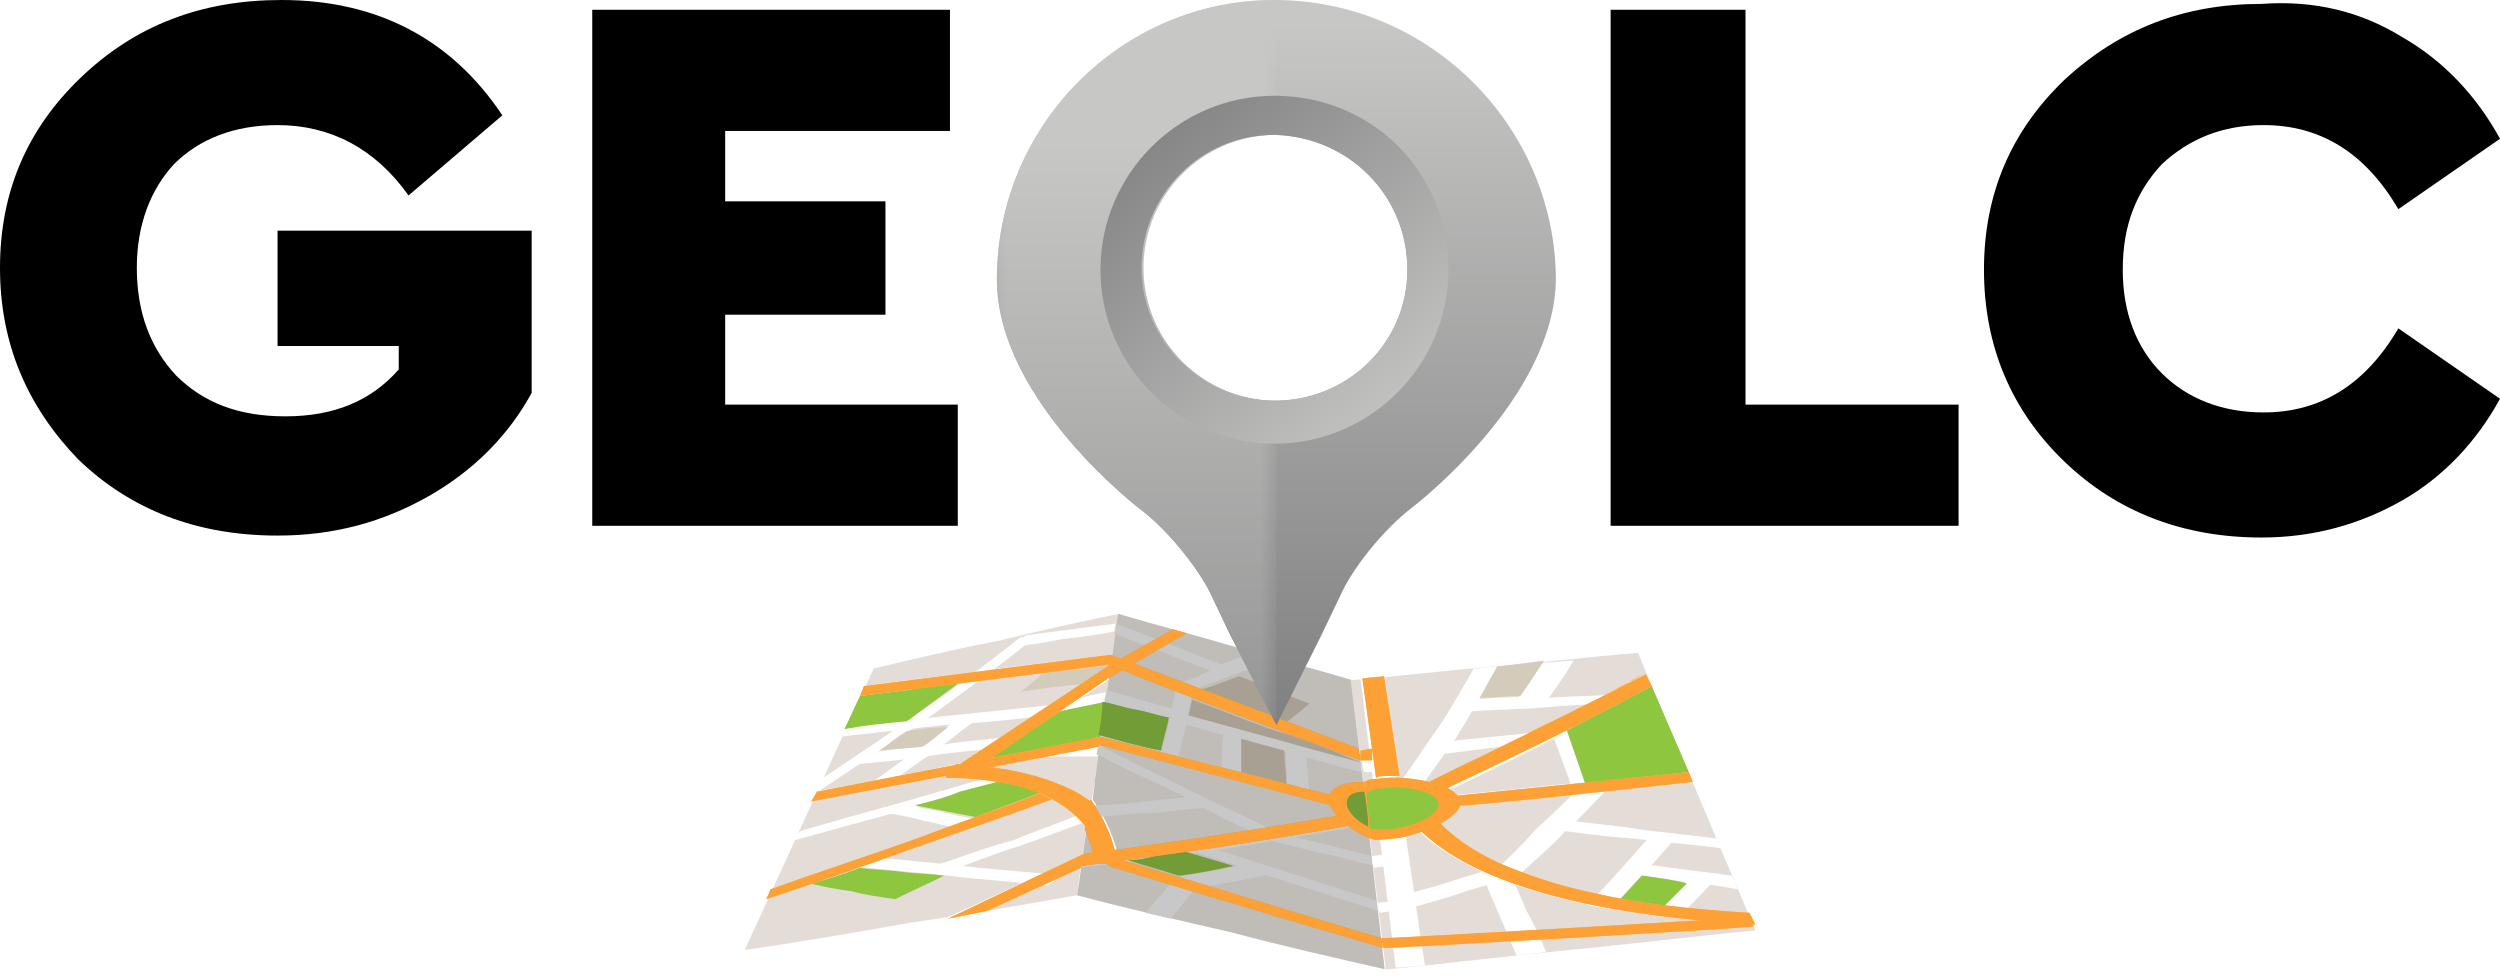 <?xml version="1.0" encoding="utf-8"?>
<!-- Generator: Adobe Illustrator 19.1.0, SVG Export Plug-In . SVG Version: 6.00 Build 0)  -->
<svg version="1.1" id="Layer_1" xmlns="http://www.w3.org/2000/svg" xmlns:xlink="http://www.w3.org/1999/xlink" x="0px" y="0px"
	 viewBox="0 0 127.9 50" style="enable-background:new 0 0 127.9 50;" xml:space="preserve">
<style type="text/css">
	.st0{fill-rule:evenodd;clip-rule:evenodd;fill:#9D9D9D;}
	.st1{fill-rule:evenodd;clip-rule:evenodd;fill:#FFFFFF;}
	.st2{fill-rule:evenodd;clip-rule:evenodd;fill:#E4DDD7;}
	.st3{fill-rule:evenodd;clip-rule:evenodd;fill:#8EC63F;}
	.st4{fill-rule:evenodd;clip-rule:evenodd;fill:#D4CBBA;}
	.st5{fill-rule:evenodd;clip-rule:evenodd;fill:#C0BCB8;}
	.st6{fill-rule:evenodd;clip-rule:evenodd;fill:#C8C8C8;}
	.st7{fill-rule:evenodd;clip-rule:evenodd;fill:#CB952F;}
	.st8{fill-rule:evenodd;clip-rule:evenodd;fill:#729C36;}
	.st9{fill:#CB952F;}
	.st10{fill-rule:evenodd;clip-rule:evenodd;fill:#A7A093;}
	.st11{fill:#FFFFFF;}
	.st12{fill-rule:evenodd;clip-rule:evenodd;fill:#FDB836;}
	.st13{fill:#FDB836;}
	.st14{fill-rule:evenodd;clip-rule:evenodd;fill:#FDA136;}
	.st15{fill:#FDA136;}
	.st16{fill:url(#SVGID_1_);}
	.st17{filter:url(#Adobe_OpacityMaskFilter);}
	.st18{fill:url(#SVGID_3_);}
	.st19{mask:url(#SVGID_2_);fill:url(#SVGID_4_);}
	.st20{fill:url(#SVGID_5_);}
</style>
<g>
	<g>
		<g>
			<path class="st0" d="M60,38.1c-3,0.3-5.9,0.7-8.9,1c-4.8,3.4-9.6,6.8-14.3,10.2"/>
		</g>
		<path class="st1" d="M55,46.3c-3,0.5-6.1,1-9.1,1.5c-3,0.5-6.1,1-9.1,1.5c1.2-2.5,2.4-5.1,3.6-7.6c1.2-2.5,2.4-5.1,3.6-7.6
			c2.2-0.5,4.4-1,6.6-1.5c2.2-0.5,4.4-1,6.6-1.5c-0.4,2.5-0.7,5.1-1.1,7.6C55.7,41.2,55.4,43.7,55,46.3z"/>
		<path class="st2" d="M55.1,45.8c-2.8,0.5-5.7,1-8.5,1.4c-2.8,0.5-5.7,1-8.5,1.4c1.1-2.4,2.2-4.8,3.3-7.2c1.1-2.4,2.2-4.8,3.3-7.2
			c2.1-0.5,4.2-1,6.3-1.4c2.1-0.5,4.2-1,6.3-1.4c-0.3,2.4-0.7,4.8-1,7.2C55.8,41,55.4,43.4,55.1,45.8z"/>
		<path class="st1" d="M55.4,43.7c-1.1,0.5-2.2,1.1-3.4,1.6c-1.1,0.5-2.3,1.1-3.5,1.6c0.7-0.1,1.4-0.2,2-0.3
			c0.8-0.4,1.6-0.7,2.4-1.1c0.8-0.4,1.6-0.7,2.3-1.1C55.3,44.2,55.3,44,55.4,43.7z"/>
		<path class="st1" d="M56.2,37.6c-2.4,0.5-4.9,1-7.3,1.5c-2.4,0.5-4.9,1-7.3,1.4c-0.1,0.2-0.2,0.3-0.2,0.5c2.5-0.5,4.9-1,7.4-1.4
			c2.5-0.5,4.9-1,7.4-1.5C56.2,38,56.2,37.8,56.2,37.6z"/>
		<path class="st1" d="M56.2,38.2c-0.7,0-1.4,0-2,0c-0.2,0.2-0.5,0.4-0.7,0.5c0.9,0,1.8,0,2.7,0C56.1,38.5,56.1,38.3,56.2,38.2z"/>
		<path class="st1" d="M53.6,45.3c0.3-0.2,0.5-0.4,0.8-0.5c-1.8-0.2-3.5-0.3-5.2-0.5c-1.7-0.2-3.3-0.3-4.9-0.5
			c-0.3,0.2-0.5,0.4-0.8,0.5c1.6,0.2,3.3,0.3,5,0.5C50.1,45,51.8,45.1,53.6,45.3z"/>
		<path class="st1" d="M48.1,44.2c0.1,0.1,0.2,0.3,0.3,0.4c1.2-0.4,2.4-0.9,3.7-1.3c1.2-0.4,2.4-0.9,3.6-1.3c0,0,0-0.1,0-0.1
			c-0.1-0.1-0.2-0.2-0.3-0.3c-1.2,0.5-2.4,0.9-3.6,1.4C50.6,43.3,49.3,43.8,48.1,44.2z"/>
		<path class="st1" d="M40.6,43c1.8-0.5,3.6-1,5.5-1.5c1.8-0.5,3.6-1,5.4-1.5c0-0.2,0-0.3,0-0.5c-1.7,0.5-3.5,1-5.2,1.5
			c-1.8,0.5-3.6,1-5.3,1.5C40.8,42.6,40.7,42.8,40.6,43z"/>
		<path class="st1" d="M49.2,42.4c0.3-0.2,0.5-0.4,0.8-0.5c-0.7-0.1-1.3-0.2-1.9-0.4c-0.6-0.1-1.3-0.2-1.9-0.4
			c-0.3,0.2-0.5,0.4-0.8,0.5c0.6,0.1,1.2,0.2,1.9,0.4C47.9,42.1,48.5,42.3,49.2,42.4z"/>
		<path class="st1" d="M56.8,33.5c-2.2,0.3-4.3,0.5-6.4,0.8c-2.1,0.3-4.2,0.5-6.2,0.8c-0.1,0.2-0.2,0.3-0.2,0.5
			c2.1-0.3,4.2-0.5,6.3-0.8c2.1-0.3,4.3-0.5,6.5-0.8C56.8,33.8,56.8,33.7,56.8,33.5z"/>
		<path class="st1" d="M49.4,39c0.1,0.1,0.2,0.3,0.3,0.4c1.2-0.8,2.5-1.5,3.6-2.3c1.2-0.8,2.3-1.6,3.4-2.3c0-0.2,0.1-0.5,0.1-0.7
			c-1.2,0.8-2.4,1.7-3.6,2.5C51.9,37.3,50.7,38.1,49.4,39z"/>
		<path class="st1" d="M53.7,36.6c0.3-0.2,0.6-0.4,0.8-0.6c-1.9,0.2-3.9,0.4-5.8,0.6c-1.9,0.2-3.8,0.4-5.6,0.6
			c-0.1,0.2-0.2,0.3-0.2,0.5c1.8-0.2,3.5-0.4,5.3-0.6C50.1,37,51.9,36.8,53.7,36.6z"/>
		<path class="st1" d="M41.7,40.6c2.1-1.4,4.1-2.7,6.1-4.1c1.9-1.4,3.7-2.7,5.4-4.1c-0.3,0.1-0.7,0.2-1,0.2
			c-1.5,1.2-3.1,2.4-4.8,3.6c-1.7,1.2-3.5,2.4-5.3,3.6C41.9,40.1,41.8,40.3,41.7,40.6z"/>
		<path class="st1" d="M51,38.3c0.3-0.2,0.6-0.4,0.9-0.6c-1.2,0.1-2.5,0.2-3.7,0.4c-1.2,0.1-2.4,0.2-3.6,0.4
			c-0.3,0.2-0.6,0.4-0.9,0.6c1.2-0.1,2.4-0.2,3.7-0.4C48.5,38.5,49.8,38.4,51,38.3z"/>
		<path class="st1" d="M56.6,35.4c-0.9,0.2-1.7,0.4-2.6,0.5c-0.4,0.3-0.8,0.5-1.2,0.8c0.6-0.1,1.2-0.3,1.9-0.4
			c0.6-0.1,1.2-0.3,1.9-0.4C56.5,35.7,56.6,35.6,56.6,35.4z"/>
		<path class="st1" d="M57.1,31.9c-0.8,0.1-1.5,0.2-2.3,0.3c-0.8,0.1-1.5,0.2-2.3,0.3c-0.3,0.2-0.5,0.4-0.8,0.6
			c0.9-0.1,1.7-0.2,2.6-0.4c0.9-0.1,1.8-0.2,2.7-0.4C57,32.3,57,32.1,57.1,31.9z"/>
		<path class="st1" d="M55.6,41.4C55.6,41.4,55.7,41.4,55.6,41.4c0.1,0,0.1,0,0.1-0.1C55.7,41.3,55.6,41.3,55.6,41.4z"/>
		<path class="st3" d="M54.2,36.4c-1.2,0.8-2.4,1.6-3.6,2.4c0.9-0.2,1.9-0.1,2.9-0.3c0.9-0.2,1.9-0.6,2.8-0.8
			c0.1-0.6,0.2-1.2,0.3-1.8C55.7,36.1,55,36.2,54.2,36.4z"/>
		<path class="st3" d="M46.8,41.2c1,0.2,2.1,0.4,3.1,0.6c1.1-0.4,2.4-0.9,3.5-1.3c-0.6-0.2-1.4-0.4-2-0.6c-0.8,0.2-1.5,0.4-2.3,0.6
			C48.4,40.8,47.6,41,46.8,41.2z"/>
		<path class="st4" d="M56.8,34c-0.5,0.3-0.9,0.7-1.4,1c-1.1,0.1-2.1,0.2-3.2,0.4c0.4-0.3,0.8-0.6,1.2-1
			C54.5,34.3,55.6,34.2,56.8,34z"/>
		<path class="st3" d="M44,44.4c0.7,0.1,1.4,0.1,2.1,0.2c0.7,0.1,1.5,0.1,2.2,0.2c-0.8,0.4-1.7,0.8-2.5,1.2
			c-0.7-0.1-1.5-0.2-2.2-0.4c-0.7-0.1-1.4-0.2-2.1-0.4C42.3,45,43.2,44.7,44,44.4z"/>
		<path class="st3" d="M49.1,34.9c-0.9,0.7-1.8,1.3-2.7,2c-1.1,0.1-2.1,0.2-3.2,0.4c0.3-0.6,0.5-1.1,0.8-1.7
			c0.8-0.1,1.7-0.2,2.5-0.3C47.4,35.1,48.2,35,49.1,34.9z"/>
		<path class="st1" d="M50.3,36.6c-0.4,0-0.8,0.1-1.2,0.1c-0.8,0.6-1.6,1.2-2.4,1.8c-0.8,0.6-1.6,1.2-2.5,1.8
			c0.4-0.1,0.9-0.1,1.3-0.2c0.8-0.6,1.6-1.2,2.4-1.7C48.8,37.7,49.5,37.1,50.3,36.6z"/>
		<path class="st4" d="M46.4,37.4c-0.5,0.3-1,0.7-1.4,1c0.7-0.1,1.5-0.1,2.2-0.2c0.5-0.3,0.9-0.7,1.3-1
			C47.8,37.2,47.1,37.3,46.4,37.4z"/>
		<g>
			<path class="st5" d="M70.9,49.6c-2.6-0.6-5.3-1.2-7.9-1.9c-2.6-0.6-5.3-1.2-7.9-1.9c0.2-1.1,0.3-2.3,0.5-3.4
				c0.2,0.5,0.4,1.1,0.5,1.7c0.4,0.1,0.8,0.1,1.2,0.2c-0.2-1.3-0.7-2.4-1.4-3.4l0.3-2.3c0.3-2.4,0.7-4.8,1-7.2c2,0.6,4,1.1,6,1.7
				c2,0.6,4,1.1,6,1.7c0.3,2.5,0.6,4.9,0.9,7.4C70.3,44.6,70.6,47.1,70.9,49.6z"/>
			<path class="st6" d="M69.9,41.5c-2.2,0.4-4.5,0.8-6.9,1.2c-1.9,0.3-3.9,0.6-6,0.9c0.1,0.2,0.1,0.4,0.1,0.6c2-0.3,3.9-0.5,5.8-0.8
				c2.4-0.4,4.7-0.8,7-1.2C70,41.9,70,41.7,69.9,41.5L69.9,41.5z M56,43.7c-0.2,0-0.4,0.1-0.6,0.1c0,0.2-0.1,0.4-0.1,0.6
				c0.5-0.1,0.9-0.1,1.4-0.2c-0.2,0-0.4-0.1-0.6-0.1C56,44,56,43.8,56,43.7z"/>
			<path class="st6" d="M69.9,41.2c-2.3-0.6-4.6-1.2-6.8-1.8c-2.3-0.6-4.6-1.2-6.8-1.8c0,0.2,0,0.3-0.1,0.5c2.3,0.6,4.6,1.2,6.9,1.8
				c2.3,0.6,4.6,1.2,6.9,1.8C69.9,41.5,69.9,41.3,69.9,41.2z"/>
			<path class="st7" d="M70.1,42.9c-1.2-0.5-2-1.3-2.1-1.9c-0.1-0.7,0.7-1,1.8-1C69.9,40.9,70,41.9,70.1,42.9z"/>
			<path class="st8" d="M70,42.3c-0.6-0.3-1.1-0.8-1.1-1.2c0-0.4,0.3-0.6,0.9-0.6C69.9,41.1,70,41.7,70,42.3z"/>
			<path class="st6" d="M65,43c0.2-0.1,0.4-0.2,0.6-0.3c-1.6-0.8-3.2-1.5-4.8-2.3c-1.6-0.8-3.1-1.5-4.6-2.3c0,0.2-0.1,0.4-0.1,0.5
				c1.4,0.7,2.9,1.4,4.4,2.1C61.9,41.6,63.5,42.3,65,43z"/>
			<path class="st6" d="M69.6,38.4c-2.2-0.8-4.3-1.6-6.5-2.5c-2.1-0.8-4.2-1.6-6.3-2.4c0,0.2,0,0.3-0.1,0.5c2.1,0.8,4.2,1.6,6.3,2.4
				c2.2,0.8,4.3,1.6,6.5,2.5C69.6,38.7,69.6,38.6,69.6,38.4z"/>
			<path class="st6" d="M60.1,35c0.2,0.1,0.5,0.3,0.7,0.4c0.8-0.3,1.6-0.6,2.4-0.9c0.8-0.3,1.5-0.6,2.2-0.9
				c-0.4-0.1-0.7-0.2-1.1-0.3c-0.7,0.3-1.4,0.5-2.1,0.8C61.6,34.5,60.9,34.8,60.1,35z"/>
			<path class="st6" d="M59.4,38.6c0.3,0.2,0.5,0.3,0.8,0.5c0.3-1.2,0.6-2.5,0.8-3.7c-0.3-0.2-0.5-0.3-0.8-0.5
				C60,36.2,59.7,37.4,59.4,38.6z"/>
			<path class="st6" d="M60.8,37.1c0-0.2,0-0.4,0-0.6c-0.7-0.2-1.4-0.4-2.1-0.6c-0.7-0.2-1.4-0.4-2.1-0.6c0,0.2-0.1,0.4-0.1,0.6
				c0.7,0.2,1.4,0.4,2.2,0.6C59.4,36.7,60.1,36.9,60.8,37.1z"/>
			<path class="st6" d="M69.6,39c-1.6-0.4-3.1-0.9-4.7-1.3c-1.6-0.4-3.1-0.9-4.7-1.3c0,0.2-0.1,0.4-0.2,0.5c1.6,0.4,3.2,0.9,4.8,1.3
				c1.6,0.4,3.2,0.9,4.8,1.3C69.7,39.4,69.7,39.2,69.6,39z"/>
			<path class="st6" d="M62.5,39.6c0.4,0.1,0.7,0.1,1.1,0.2c0-0.7,0-1.4,0-2.2c-0.3,0-0.7-0.1-1-0.1C62.5,38.2,62.5,38.9,62.5,39.6z
				"/>
			<path class="st6" d="M65.9,40.4c0.4,0.1,0.7,0.1,1.1,0.2c-0.1-0.7-0.1-1.4-0.2-2.2c-0.3,0-0.7-0.1-1-0.1
				C65.8,39,65.8,39.7,65.9,40.4z"/>
			<path class="st6" d="M62.7,34.6c0.2-0.1,0.4-0.2,0.6-0.3c-1.1-0.4-2.1-0.8-3.1-1.2c-1-0.4-2.1-0.8-3.1-1.2c0,0.2,0,0.3-0.1,0.5
				c0.9,0.4,1.9,0.7,2.8,1.1C60.8,33.9,61.7,34.2,62.7,34.6z"/>
			<path class="st6" d="M70.5,46.1c-1.6-0.5-3.1-1-4.7-1.5c-1.6-0.5-3.1-1-4.7-1.5c0,0.2,0,0.3,0,0.5c1.6,0.5,3.1,1,4.7,1.5
				c1.6,0.5,3.1,1,4.7,1.5C70.5,46.5,70.5,46.3,70.5,46.1z"/>
			<path class="st6" d="M59.6,45c0.4,0.2,0.9,0.3,1.4,0.5c0.7-0.1,1.4-0.3,2.1-0.4c0.7-0.1,1.4-0.3,2.1-0.4
				c-0.4-0.2-0.9-0.3-1.3-0.5c-0.7,0.1-1.4,0.3-2.1,0.4C61,44.7,60.3,44.9,59.6,45z"/>
			<path class="st9" d="M55.8,40.9c0.7,1,1.2,2.1,1.4,3.4c-0.4-0.1-0.8-0.1-1.2-0.2c-0.1-0.6-0.3-1.2-0.5-1.7
				C55.6,41.9,55.7,41.4,55.8,40.9z"/>
			<path class="st6" d="M55.7,41.5L55.7,41.5l0-0.1C55.7,41.4,55.7,41.4,55.7,41.5L55.7,41.5z M56.3,41.8c0.9-0.1,1.7-0.2,2.6-0.2
				c1-0.1,1.9-0.2,2.9-0.3c-0.1-0.2-0.2-0.4-0.4-0.6c-0.9,0.1-1.9,0.2-2.8,0.3c-0.9,0.1-1.8,0.2-2.7,0.2
				C56.1,41.5,56.2,41.7,56.3,41.8z"/>
			<path class="st6" d="M59.9,47c0.4-0.5,0.8-1,1.2-1.5c-0.4-0.2-0.7-0.3-1.1-0.5c-0.4,0.6-0.9,1.1-1.4,1.7
				C59.1,46.8,59.5,46.9,59.9,47z"/>
			<path class="st6" d="M70.2,43.8c-0.9-0.2-1.9-0.5-2.8-0.7c-0.9-0.2-1.9-0.5-2.8-0.7c0,0.2-0.1,0.4-0.1,0.5c1,0.2,2,0.5,2.9,0.7
				c1,0.2,2,0.5,2.9,0.7C70.3,44.2,70.2,44,70.2,43.8z"/>
			<path class="st8" d="M60.4,43.5c0.7,0.2,2,0.6,2.7,0.8c-0.9,0.2-1.9,0.4-2.8,0.5c-0.9-0.3-1.7-0.5-2.6-0.8
				C58.9,44,59.3,43.6,60.4,43.5z"/>
			<path class="st8" d="M56.2,37.6c1.1,0.3,2.1,0.6,3.2,0.8c0.1-0.6,0.3-1.1,0.4-1.7c-0.6-0.1-1.1-0.3-1.7-0.4
				c-0.6-0.1-1.1-0.3-1.7-0.4C56.4,36.5,56.3,37.1,56.2,37.6z"/>
			<path class="st10" d="M63.5,37.8c0,0.6,0,1.1,0,1.7c0.8,0.2,1.6,0.4,2.3,0.6c0-0.6-0.1-1.1-0.1-1.7C65,38.2,64.2,38,63.5,37.8z"
				/>
			<path class="st10" d="M61.4,35.3c0.7-0.2,1.4-0.5,2-0.7c0.6,0.2,1.2,0.5,1.8,0.7c0.6,0.2,1.2,0.5,1.8,0.7c-0.4,0.3-0.8,0.7-1.3,1
				c-0.7-0.3-1.4-0.6-2.2-0.8C62.8,35.8,62.1,35.6,61.4,35.3z"/>
			<path class="st10" d="M69.6,39c-1.5-0.4-3-0.8-4.4-1.2c-1.5-0.4-2.9-0.8-4.4-1.2c0.1-0.3,0.1-0.6,0.2-0.8
				c1.4,0.5,2.8,1.1,4.3,1.6C66.7,37.8,68.2,38.4,69.6,39C69.6,38.9,69.6,38.9,69.6,39z"/>
			<path class="st7" d="M70.7,48c-2.4-0.7-4.7-1.4-7-2.1c-2.2-0.7-4.4-1.3-6.6-2c0,0.1,0.1,0.3,0.1,0.4c-0.2,0-0.3-0.1-0.5-0.1
				l0,0.1c2.3,0.7,4.6,1.4,7,2.1c2.3,0.7,4.7,1.4,7.1,2.1C70.7,48.4,70.7,48.2,70.7,48z"/>
		</g>
		<path class="st1" d="M84.5,32.9c1.1,2.5,2.2,5,3.3,7.5c1.1,2.5,2.2,5,3.3,7.5c-3.4,0.4-6.7,0.7-10.1,1.1
			c-3.4,0.4-6.7,0.7-10.1,1.1c-0.3-2.6-0.6-5.2-0.9-7.8c-0.3-2.6-0.6-5.2-0.9-7.8c2.6-0.2,5.1-0.5,7.7-0.7
			C79.3,33.4,81.9,33.2,84.5,32.9z"/>
		<path class="st2" d="M83.8,33.4c1,2.4,2,4.7,3,7.1c1,2.4,2,4.7,3,7.1c-3.2,0.3-6.3,0.7-9.5,1c-3.1,0.3-6.3,0.7-9.4,1
			c-0.3-2.5-0.6-4.9-0.9-7.4c-0.3-2.5-0.6-4.9-0.9-7.4c2.4-0.2,4.9-0.5,7.3-0.7C78.9,33.9,81.3,33.6,83.8,33.4z"/>
		<path class="st1" d="M75.4,34.2c-0.7,1.2-1.4,2.5-2.3,3.7c-0.8,1.2-1.7,2.5-2.6,3.7c0.4,0,0.8,0.1,1.2,0.1
			c0.9-1.3,1.8-2.6,2.7-3.8c0.8-1.3,1.5-2.5,2.2-3.8C76.2,34.1,75.8,34.2,75.4,34.2z"/>
		<path class="st11" d="M72.7,41c0.5,0.7,1.4,2,4,3.2c1.2,0.5,2.8,1.1,4.8,1.5c2.1,0.5,4.7,0.8,7.9,1c0.1,0.2,0.2,0.4,0.3,0.6
			c-3.6-0.2-6.5-0.6-8.8-1.1c-2.3-0.5-4-1.1-5.3-1.7c-2.7-1.3-3.7-2.6-4.2-3.4C71.9,41.2,72.3,41.1,72.7,41z"/>
		<path class="st1" d="M84.2,34.5c-2.2,1.1-4.4,2.3-6.7,3.5c-2.4,1.2-4.9,2.4-7.5,3.6c0,0.2,0.1,0.4,0.1,0.7
			c2.6-1.2,5.2-2.4,7.6-3.6c2.4-1.2,4.6-2.3,6.8-3.5C84.4,34.9,84.3,34.7,84.2,34.5z"/>
		<path class="st1" d="M72.9,49.4c-0.4-2.5-0.7-4.9-1.1-7.4c-0.4-2.5-0.7-4.9-1.1-7.4c-0.4,0-0.7,0.1-1.1,0.1
			c0.3,2.5,0.6,4.9,0.9,7.4c0.3,2.5,0.6,4.9,0.9,7.4C72,49.5,72.5,49.4,72.9,49.4z"/>
		<path class="st1" d="M86.4,39.5c-2.7,0.3-5.5,0.5-8.2,0.8c-2.7,0.3-5.5,0.5-8.2,0.8c0,0.2,0,0.3,0.1,0.5c2.8-0.3,5.5-0.6,8.3-0.8
			c2.8-0.3,5.5-0.6,8.3-0.8C86.5,39.9,86.4,39.7,86.4,39.5z"/>
		<path class="st12" d="M70.9,39.8c1.2-0.1,3.7,0.3,3.8,1.2c0.2,0.8-2.2,1.8-3.4,1.9c-1.2,0.1-0.8,0.1-1.2,0c-0.1-1-0.2-1.9-0.3-2.9
			C70.1,39.9,69.7,39.9,70.9,39.8z"/>
		<path class="st3" d="M71,40.3c0.9-0.1,2.5,0.2,2.6,0.8c0.1,0.6-1.4,1.2-2.3,1.3c-0.9,0.1-0.9,0-1.2,0c-0.1-0.6-0.1-1.2-0.2-1.8
			C70.2,40.4,70.1,40.4,71,40.3z"/>
		<path class="st1" d="M70.8,38.9c0-0.2,0-0.3,0-0.5c-0.4,0-0.8,0-1.2,0c0,0.2,0,0.3,0.1,0.5C70,38.9,70.4,38.9,70.8,38.9z"/>
		<path class="st1" d="M71.1,39.4c0-0.2,0-0.4,0.1-0.6c-0.5,0-1,0.1-1.5,0.1c0,0.2,0,0.4,0.1,0.6C70.2,39.5,70.6,39.5,71.1,39.4z"/>
		<path class="st1" d="M72.1,46.6c0-0.2-0.1-0.3-0.1-0.5c-0.5,0-1,0-1.5,0.1c0,0.2,0,0.3,0.1,0.5C71.1,46.6,71.6,46.6,72.1,46.6z"/>
		<path class="st1" d="M76.3,44.7c0.5,0,0.9,0.1,1.4,0.1c0.8-0.8,1.7-1.5,2.4-2.3c0.8-0.7,1.5-1.5,2.2-2.2c-0.5,0-0.9-0.1-1.4-0.1
			c-0.7,0.7-1.5,1.5-2.3,2.2C77.9,43.2,77.1,44,76.3,44.7z"/>
		<path class="st1" d="M79.1,48.7c-0.3-0.7-0.6-1.4-1-2.1c-0.3-0.7-0.6-1.4-0.9-2.1c-0.5,0.1-1,0.1-1.4,0.2c0.3,0.7,0.6,1.4,0.9,2.1
			c0.3,0.7,0.6,1.4,0.9,2.1C78,48.8,78.6,48.8,79.1,48.7z"/>
		<path class="st1" d="M77,45c-0.1-0.2-0.1-0.5-0.2-0.7c-0.9,0.3-1.7,0.5-2.6,0.8c-0.9,0.3-1.8,0.5-2.7,0.8c0.1,0.2,0.1,0.5,0.2,0.7
			c0.9-0.3,1.8-0.5,2.7-0.8C75.2,45.5,76.1,45.3,77,45z"/>
		<path class="st1" d="M71.7,44.2c0.1-0.2,0.2-0.4,0.3-0.6c-0.6,0.1-1.2,0.1-1.8,0.2c0,0.2,0,0.4,0.1,0.6
			C70.8,44.3,71.3,44.3,71.7,44.2z"/>
		<path class="st1" d="M75,35.8c0.1,0.2,0.1,0.4,0.2,0.6c1.2-0.1,2.5-0.1,3.7-0.2c1.2-0.1,2.5-0.2,3.7-0.2c0.3-0.2,0.5-0.4,0.8-0.5
			c-1.4,0.1-2.8,0.1-4.2,0.2C77.8,35.6,76.4,35.7,75,35.8z"/>
		<path class="st1" d="M77.6,35.8c0.5,0,1,0,1.5,0.1c0.5-0.7,1-1.4,1.4-2.1c-0.5,0-1,0.1-1.6,0.1C78.5,34.5,78.1,35.1,77.6,35.8z"/>
		<path class="st1" d="M73.4,38c0.1,0.2,0.1,0.4,0.2,0.6c0.8-0.1,1.6-0.2,2.4-0.3c0.8-0.1,1.6-0.2,2.4-0.3c0.3-0.2,0.6-0.4,0.9-0.6
			c-1,0.1-2,0.2-3,0.3C75.3,37.8,74.3,37.9,73.4,38z"/>
		<path class="st4" d="M76.6,34.1c-0.3,0.5-0.6,1.1-0.9,1.6c0.7,0,1.4-0.1,2.1-0.1c0.4-0.6,0.8-1.2,1.2-1.8
			C78.2,33.9,77.4,34,76.6,34.1z"/>
		<path class="st1" d="M87.8,42.9c-1.4-0.2-2.8-0.3-4.1-0.5c-1.3-0.2-2.7-0.3-4-0.5c-0.2,0.2-0.3,0.3-0.5,0.5
			c1.4,0.2,2.9,0.4,4.4,0.5c1.5,0.2,3,0.3,4.5,0.5C88,43.3,87.9,43.1,87.8,42.9z"/>
		<path class="st1" d="M81.2,46.3c0.4,0.1,0.8,0.1,1.2,0.2c1.1-1.2,2.2-2.3,3.2-3.5c-0.4-0.1-0.8-0.1-1.2-0.2
			C83.4,43.9,82.4,45.1,81.2,46.3z"/>
		<path class="st1" d="M88.6,44.8c-1.5-0.2-3.1-0.4-4.6-0.6c-0.2,0.2-0.4,0.4-0.6,0.5c0.9,0.1,1.8,0.3,2.7,0.4
			c0.9,0.1,1.8,0.2,2.8,0.4C88.8,45.2,88.7,45,88.6,44.8z"/>
		<path class="st1" d="M84.6,46.8c0.4,0,0.9,0.1,1.3,0.1c0.7-0.7,1.4-1.4,2.1-2.2c-0.4,0-0.9-0.1-1.3-0.1
			C86,45.4,85.3,46.1,84.6,46.8z"/>
		<path class="st3" d="M84,44.8c-0.4,0.4-0.8,0.9-1.2,1.3c0,0,0.6,0.1,1.1,0.2c0.5,0.1,1.1,0.2,1.1,0.2c0.4-0.4,0.9-0.9,1.3-1.3
			C85.6,45,84.8,44.9,84,44.8z"/>
		<path class="st4" d="M70.2,38.9c-0.2,0-0.3,0-0.5,0c0,0,0,0,0,0C69.8,38.9,70,38.9,70.2,38.9z"/>
		<polygon class="st3" points="84.5,35.1 80.1,37.4 81,40.1 86.4,39.5 		"/>
		<polygon class="st1" points="79.4,37.5 80.4,40.2 81.1,40.1 80.1,37.2 		"/>
		<path class="st12" d="M84.2,34.5l0.3,0.6c-3.7,2-7.4,3.8-11.3,5.6c-0.2-0.1-0.6-0.2-0.9-0.3C76.4,38.4,80.3,36.5,84.2,34.5z"/>
		<path class="st12" d="M84.5,35.1c-0.4,0.2-0.8,0.4-1.1,0.6v0C83.7,35.5,84.1,35.3,84.5,35.1L84.5,35.1z M83.3,34.9L83.3,34.9
			c0.3-0.2,0.6-0.3,0.9-0.5C83.9,34.6,83.6,34.8,83.3,34.9z M83.3,35.7c-1.2,0.6-2.4,1.2-3.6,1.8v0C81,36.9,82.2,36.3,83.3,35.7
			L83.3,35.7L83.3,35.7z M83.3,34.9L83.3,34.9c-0.3,0.2-0.6,0.3-0.8,0.4l0,0C82.8,35.2,83.1,35.1,83.3,34.9L83.3,34.9z M79.8,36.8
			c0.6-0.3,1.1-0.6,1.6-0.8l-0.1,0C80.8,36.2,80.3,36.5,79.8,36.8L79.8,36.8z M79.8,37.5c-1.4,0.7-2.8,1.4-4.3,2.1v0
			c0.7-0.3,1.4-0.7,2.1-1C78.4,38.2,79.1,37.9,79.8,37.5L79.8,37.5L79.8,37.5z M79.8,36.7c-0.5,0.3-1.1,0.5-1.6,0.8l0.1,0
			C78.8,37.3,79.3,37,79.8,36.7L79.8,36.7L79.8,36.7z M75.5,38.9c0.5-0.2,1-0.5,1.5-0.7l-0.2,0C76.4,38.4,76,38.6,75.5,38.9
			L75.5,38.9z M75.5,39.6c-0.5,0.2-1,0.5-1.5,0.7l0,0C74.5,40.1,75,39.8,75.5,39.6L75.5,39.6L75.5,39.6z M75.5,38.8
			c-0.8,0.4-1.6,0.8-2.4,1.2l0,0C74,39.6,74.7,39.3,75.5,38.8L75.5,38.8z"/>
		<path class="st7" d="M69.9,41.5L69.9,41.5L69.9,41.5L69.9,41.5L69.9,41.5z M69.2,41.6c-4.6,0.8-9.2,1.5-13.8,2.1l-0.1,0.6
			c4.8-0.6,9.6-1.3,14.5-2.2C69.5,42,69.3,41.8,69.2,41.6z"/>
		<polygon class="st12" points="55.4,43.7 55.3,44.4 50.5,46.6 48.5,47 		"/>
		<polygon class="st12" points="41.8,40.5 41.5,41 56.2,38.2 56.3,37.7 		"/>
		<polygon class="st7" points="56.3,37.7 56.2,38.1 68.1,41.2 68.2,40.7 		"/>
		<path class="st12" d="M74.6,40.7l11.8-1.2l0.2,0.5c0,0-11.7,1.3-11.9,1.2C74.5,41.1,74.2,40.7,74.6,40.7z"/>
		<path class="st12" d="M69.7,34.7l1.1-0.1l0.8,5.1c-0.2,0-0.4,0-0.6,0c-0.3,0-0.5,0-0.6,0.1L69.7,34.7z"/>
		<path class="st13" d="M73.2,41.6c0.6,0.7,1.6,1.7,3.6,2.6c1.2,0.5,2.8,1.1,4.8,1.5c2.1,0.5,4.7,0.8,7.9,1c0.1,0.2,0.2,0.4,0.3,0.6
			c-3.6-0.2-6.5-0.6-8.8-1.1c-2.3-0.5-4-1.1-5.3-1.7c-1.9-0.9-2.9-1.8-3.5-2.5C72.5,42,72.9,41.8,73.2,41.6z"/>
		<polygon class="st12" points="49.1,39.1 56.8,34 56.7,34.7 50.7,38.8 		"/>
		<polygon class="st7" points="60,32.2 56.8,34 56.7,34.7 60.7,32.4 		"/>
		<polygon class="st12" points="56.8,33.5 44.2,35.1 44,35.6 56.8,34 		"/>
		<path class="st7" d="M56.8,33.5c0,0.2-0.1,0.3-0.1,0.5c4.2,1.7,8.5,3.3,12.9,4.9c0-0.2-0.1-0.4-0.1-0.6
			C65.3,36.7,61.1,35.1,56.8,33.5z"/>
		<polygon class="st12" points="69.6,38.4 70.2,38.3 70.2,38.9 69.6,38.9 		"/>
		<path class="st12" d="M39.2,46c2.7-0.9,5.3-1.8,7.8-2.7c2.3-0.8,4.6-1.6,6.8-2.4c-0.2-0.1-0.4-0.2-0.6-0.3
			c-2.1,0.8-4.2,1.5-6.3,2.3c-2.5,0.9-5,1.7-7.5,2.6C39.4,45.6,39.3,45.8,39.2,46z"/>
		<path class="st12" d="M89.7,47.4c0-0.2-0.1-0.3-0.1-0.5C89,47,71.3,48,70.7,48c0,0.2,0,0.3,0.1,0.5C71.4,48.5,89.1,47.5,89.7,47.4
			z"/>
		<path class="st13" d="M48.9,39.1c0.5,0,1.2,0.1,2.1,0.2c0.8,0.1,1.7,0.3,2.6,0.6c0.8,0.3,1.6,0.6,2.3,1.2c-0.1,0.5-0.1,1-0.2,1.4
			c-0.7-1-1.8-1.7-3-2.1c-0.8-0.3-1.7-0.4-2.4-0.5c-0.8-0.1-1.4-0.1-1.9-0.1C48.4,39.5,48.6,39.3,48.9,39.1z"/>
		<g>
			<path class="st14" d="M70.1,42.9c-1.2-0.5-2-1.3-2.1-1.9c-0.1-0.7,0.7-1,1.8-1C69.9,40.9,70,41.9,70.1,42.9z"/>
			<path class="st15" d="M55.8,40.9c0.7,1,1.2,2.1,1.4,3.4c-0.4-0.1-0.8-0.1-1.2-0.2c-0.1-0.6-0.3-1.2-0.5-1.7
				C55.6,41.9,55.7,41.4,55.8,40.9z"/>
			<path class="st14" d="M70.7,48c-2.4-0.7-4.7-1.4-7-2.1c-2.2-0.7-4.4-1.3-6.6-2c0,0.1,0.1,0.3,0.1,0.4c-0.2,0-0.3-0.1-0.5-0.1
				l0,0.1c2.3,0.7,4.6,1.4,7,2.1c2.3,0.7,4.7,1.4,7.1,2.1C70.7,48.4,70.7,48.2,70.7,48z"/>
			<path class="st14" d="M70.9,39.8c1.2-0.1,3.7,0.3,3.8,1.2c0.2,0.8-2.2,1.8-3.4,1.9c-1.2,0.1-0.8,0.1-1.2,0
				c-0.1-1-0.2-1.9-0.3-2.9C70.1,39.9,69.7,39.9,70.9,39.8z"/>
			<path class="st14" d="M84.2,34.5l0.3,0.6c-3.7,2-7.4,3.8-11.3,5.6c-0.2-0.1-0.6-0.2-0.9-0.3C76.4,38.4,80.3,36.5,84.2,34.5z"/>
			<path class="st14" d="M69.9,41.5L69.9,41.5L69.9,41.5L69.9,41.5L69.9,41.5z M69.2,41.6c-4.6,0.8-9.2,1.5-13.8,2.1l-0.1,0.6
				c4.8-0.6,9.6-1.3,14.5-2.2C69.5,42,69.3,41.8,69.2,41.6z"/>
			<polygon class="st14" points="55.4,43.7 55.3,44.4 50.5,46.6 48.5,47 			"/>
			<polygon class="st14" points="41.8,40.5 41.5,41 56.2,38.2 56.3,37.7 			"/>
			<polygon class="st14" points="56.3,37.7 56.2,38.1 68.1,41.2 68.2,40.7 			"/>
			<path class="st14" d="M74.6,40.7l11.8-1.2l0.2,0.5c0,0-11.7,1.3-11.9,1.2C74.5,41.1,74.2,40.7,74.6,40.7z"/>
			<path class="st14" d="M69.7,34.7l1.1-0.1l0.8,5.1c-0.2,0-0.4,0-0.6,0c-0.3,0-0.5,0-0.6,0.1L69.7,34.7z"/>
			<path class="st15" d="M73.2,41.6c0.6,0.7,1.6,1.7,3.6,2.6c1.2,0.5,2.8,1.1,4.8,1.5c2.1,0.5,4.7,0.8,7.9,1
				c0.1,0.2,0.2,0.4,0.3,0.6c-3.6-0.2-6.5-0.6-8.8-1.1c-2.3-0.5-4-1.1-5.3-1.7c-1.9-0.9-2.9-1.8-3.5-2.5
				C72.5,42,72.9,41.8,73.2,41.6z"/>
			<polygon class="st14" points="49.1,39.1 56.8,34 56.7,34.7 50.7,38.8 			"/>
			<polygon class="st14" points="60,32.2 56.8,34 56.7,34.7 60.7,32.4 			"/>
			<polygon class="st14" points="56.8,33.5 44.2,35.1 44,35.6 56.8,34 			"/>
			<path class="st14" d="M56.8,33.5c0,0.2-0.1,0.3-0.1,0.5c4.2,1.7,8.5,3.3,12.9,4.9c0-0.2-0.1-0.4-0.1-0.6
				C65.3,36.7,61.1,35.1,56.8,33.5z"/>
			<polygon class="st14" points="69.6,38.4 70.2,38.3 70.2,38.9 69.6,38.9 			"/>
			<path class="st14" d="M39.2,46c2.7-0.9,5.3-1.8,7.8-2.7c2.3-0.8,4.6-1.6,6.8-2.4c-0.2-0.1-0.4-0.2-0.6-0.3
				c-2.1,0.8-4.2,1.5-6.3,2.3c-2.5,0.9-5,1.7-7.5,2.6C39.4,45.6,39.3,45.8,39.2,46z"/>
			<path class="st14" d="M89.7,47.4c0-0.2-0.1-0.3-0.1-0.5C89,47,71.3,48,70.7,48c0,0.2,0,0.3,0.1,0.5
				C71.4,48.5,89.1,47.5,89.7,47.4z"/>
			<path class="st15" d="M48.9,39.1c0.5,0,1.2,0.1,2.1,0.2c0.8,0.1,1.7,0.3,2.6,0.6c0.8,0.3,1.6,0.6,2.3,1.2c-0.1,0.5-0.1,1-0.2,1.4
				c-0.7-1-1.8-1.7-3-2.1c-0.8-0.3-1.7-0.4-2.4-0.5c-0.8-0.1-1.4-0.1-1.9-0.1C48.4,39.5,48.6,39.3,48.9,39.1z"/>
		</g>
		<path class="st8" d="M70,42.3c-0.6-0.3-1.1-0.8-1.1-1.2c0-0.4,0.3-0.6,0.9-0.6C69.9,41.1,70,41.7,70,42.3z"/>
		<path class="st3" d="M71,40.3c0.9-0.1,2.5,0.2,2.6,0.8c0.1,0.6-1.4,1.2-2.3,1.3c-0.9,0.1-0.9,0-1.2,0c-0.1-0.6-0.1-1.2-0.2-1.8
			C70.2,40.4,70.1,40.4,71,40.3z"/>
	</g>
	<path d="M25.7,5.9L20.9,10c-1.7-2.4-4-3.6-6.7-3.6c-2.2,0-4,0.7-5.3,2C7.7,9.7,7,11.5,7,13.7c0,2.3,0.7,4.1,2,5.5
		c1.4,1.4,3.2,2.1,5.6,2.1c2.5,0,4.4-0.8,5.8-2.4v-1.2h-6.2v-5.9h13v8.3c-1.2,2.2-3,4-5.3,5.3c-2.3,1.3-4.8,2-7.7,2
		c-4.1,0-7.5-1.3-10.2-3.9C1.4,20.8,0,17.6,0,13.7c0-3.9,1.4-7.1,4.1-9.7C6.9,1.3,10.3,0,14.4,0C19.3,0,23.1,2,25.7,5.9z"/>
	<path d="M48.6,6.7H37.1v3.6h8.2v5.8h-8.2v4.6h11.9v6.2H30.3V0.5h18.3V6.7z"/>
	<path d="M89.3,20.7h10.9v6.2H82.4V0.5h6.9V20.7z"/>
	<path d="M122.9,1.9c2.1,1.2,3.8,3,5,5.2l-5.2,3.6c-1.7-2.9-4-4.3-6.9-4.3c-2.1,0-3.8,0.7-5.2,2c-1.3,1.4-2,3.1-2,5.4
		c0,2.2,0.7,4,2,5.3c1.3,1.3,3.1,2,5.2,2c2.9,0,5.2-1.4,6.9-4.3l5.2,3.6c-1.2,2.2-2.9,4-5,5.2c-2.1,1.2-4.5,1.9-7.2,1.9
		c-4,0-7.4-1.3-10.1-3.9c-2.7-2.6-4.1-5.9-4.1-9.8c0-3.9,1.4-7.1,4.1-9.7c2.8-2.6,6.1-3.9,10.1-3.9C118.4,0,120.8,0.6,122.9,1.9z"/>
	<g>
		<linearGradient id="SVGID_1_" gradientUnits="userSpaceOnUse" x1="65.249" y1="1.207" x2="65.249" y2="37.05">
			<stop  offset="0" style="stop-color:#C7C7C6"/>
			<stop  offset="1" style="stop-color:#808080"/>
		</linearGradient>
		<path class="st16" d="M65.2,0C57.4,0,51,6.4,51,14.3c0,6.2,7.4,11.8,7.4,11.8c1.2,0.9,2.8,2.8,3.5,4.2l1,2.1l2.4,4.7l2.3-4.6
			l1.1-2.3c0.7-1.4,2.2-3.2,3.5-4.2c0,0,7.4-5.6,7.4-11.8C79.5,6.4,73.1,0,65.2,0z M65.2,20.5c-3.7,0-6.8-3-6.8-6.8
			c0-3.7,3-6.8,6.8-6.8C69,7,72,10,72,13.8C72,17.5,69,20.5,65.2,20.5z"/>
	</g>
	<defs>
		<filter id="Adobe_OpacityMaskFilter" filterUnits="userSpaceOnUse" x="51" y="0" width="14.2" height="37">
			<feColorMatrix  type="matrix" values="1 0 0 0 0  0 1 0 0 0  0 0 1 0 0  0 0 0 1 0"/>
		</filter>
	</defs>
	<mask maskUnits="userSpaceOnUse" x="51" y="0" width="14.2" height="37" id="SVGID_2_">
		<g class="st17">
			<linearGradient id="SVGID_3_" gradientUnits="userSpaceOnUse" x1="66.278" y1="33.284" x2="56.485" y2="20.266">
				<stop  offset="0" style="stop-color:#000000"/>
				<stop  offset="1" style="stop-color:#FFFFFF"/>
			</linearGradient>
			<rect x="42.3" y="-2.3" class="st18" width="25.1" height="40.8"/>
		</g>
	</mask>
	<linearGradient id="SVGID_4_" gradientUnits="userSpaceOnUse" x1="58.123" y1="7.32" x2="58.123" y2="50.464">
		<stop  offset="0" style="stop-color:#C7C7C6"/>
		<stop  offset="1" style="stop-color:#808080"/>
	</linearGradient>
	<path class="st19" d="M65.2,0C57.4,0,51,6.4,51,14.3c0,6.2,7.4,11.8,7.4,11.8c1.2,0.9,2.8,2.8,3.5,4.2l1,2.1l2.4,4.7V20.5
		c-3.7,0-6.8-3-6.8-6.8c0-3.7,3-6.8,6.8-6.8V0z"/>
	<linearGradient id="SVGID_5_" gradientUnits="userSpaceOnUse" x1="72.362" y1="22.107" x2="58.131" y2="5.391">
		<stop  offset="0" style="stop-color:#C7C7C6"/>
		<stop  offset="1" style="stop-color:#808080"/>
	</linearGradient>
	<path class="st20" d="M65.2,4.9c-4.9,0-8.9,4-8.9,8.9c0,4.9,4,8.9,8.9,8.9c4.9,0,8.9-4,8.9-8.9C74.1,8.8,70.2,4.9,65.2,4.9z
		 M65.2,20.5c-3.7,0-6.8-3-6.8-6.8c0-3.7,3-6.8,6.8-6.8C69,7,72,10,72,13.8C72,17.5,69,20.5,65.2,20.5z"/>
</g>
</svg>
